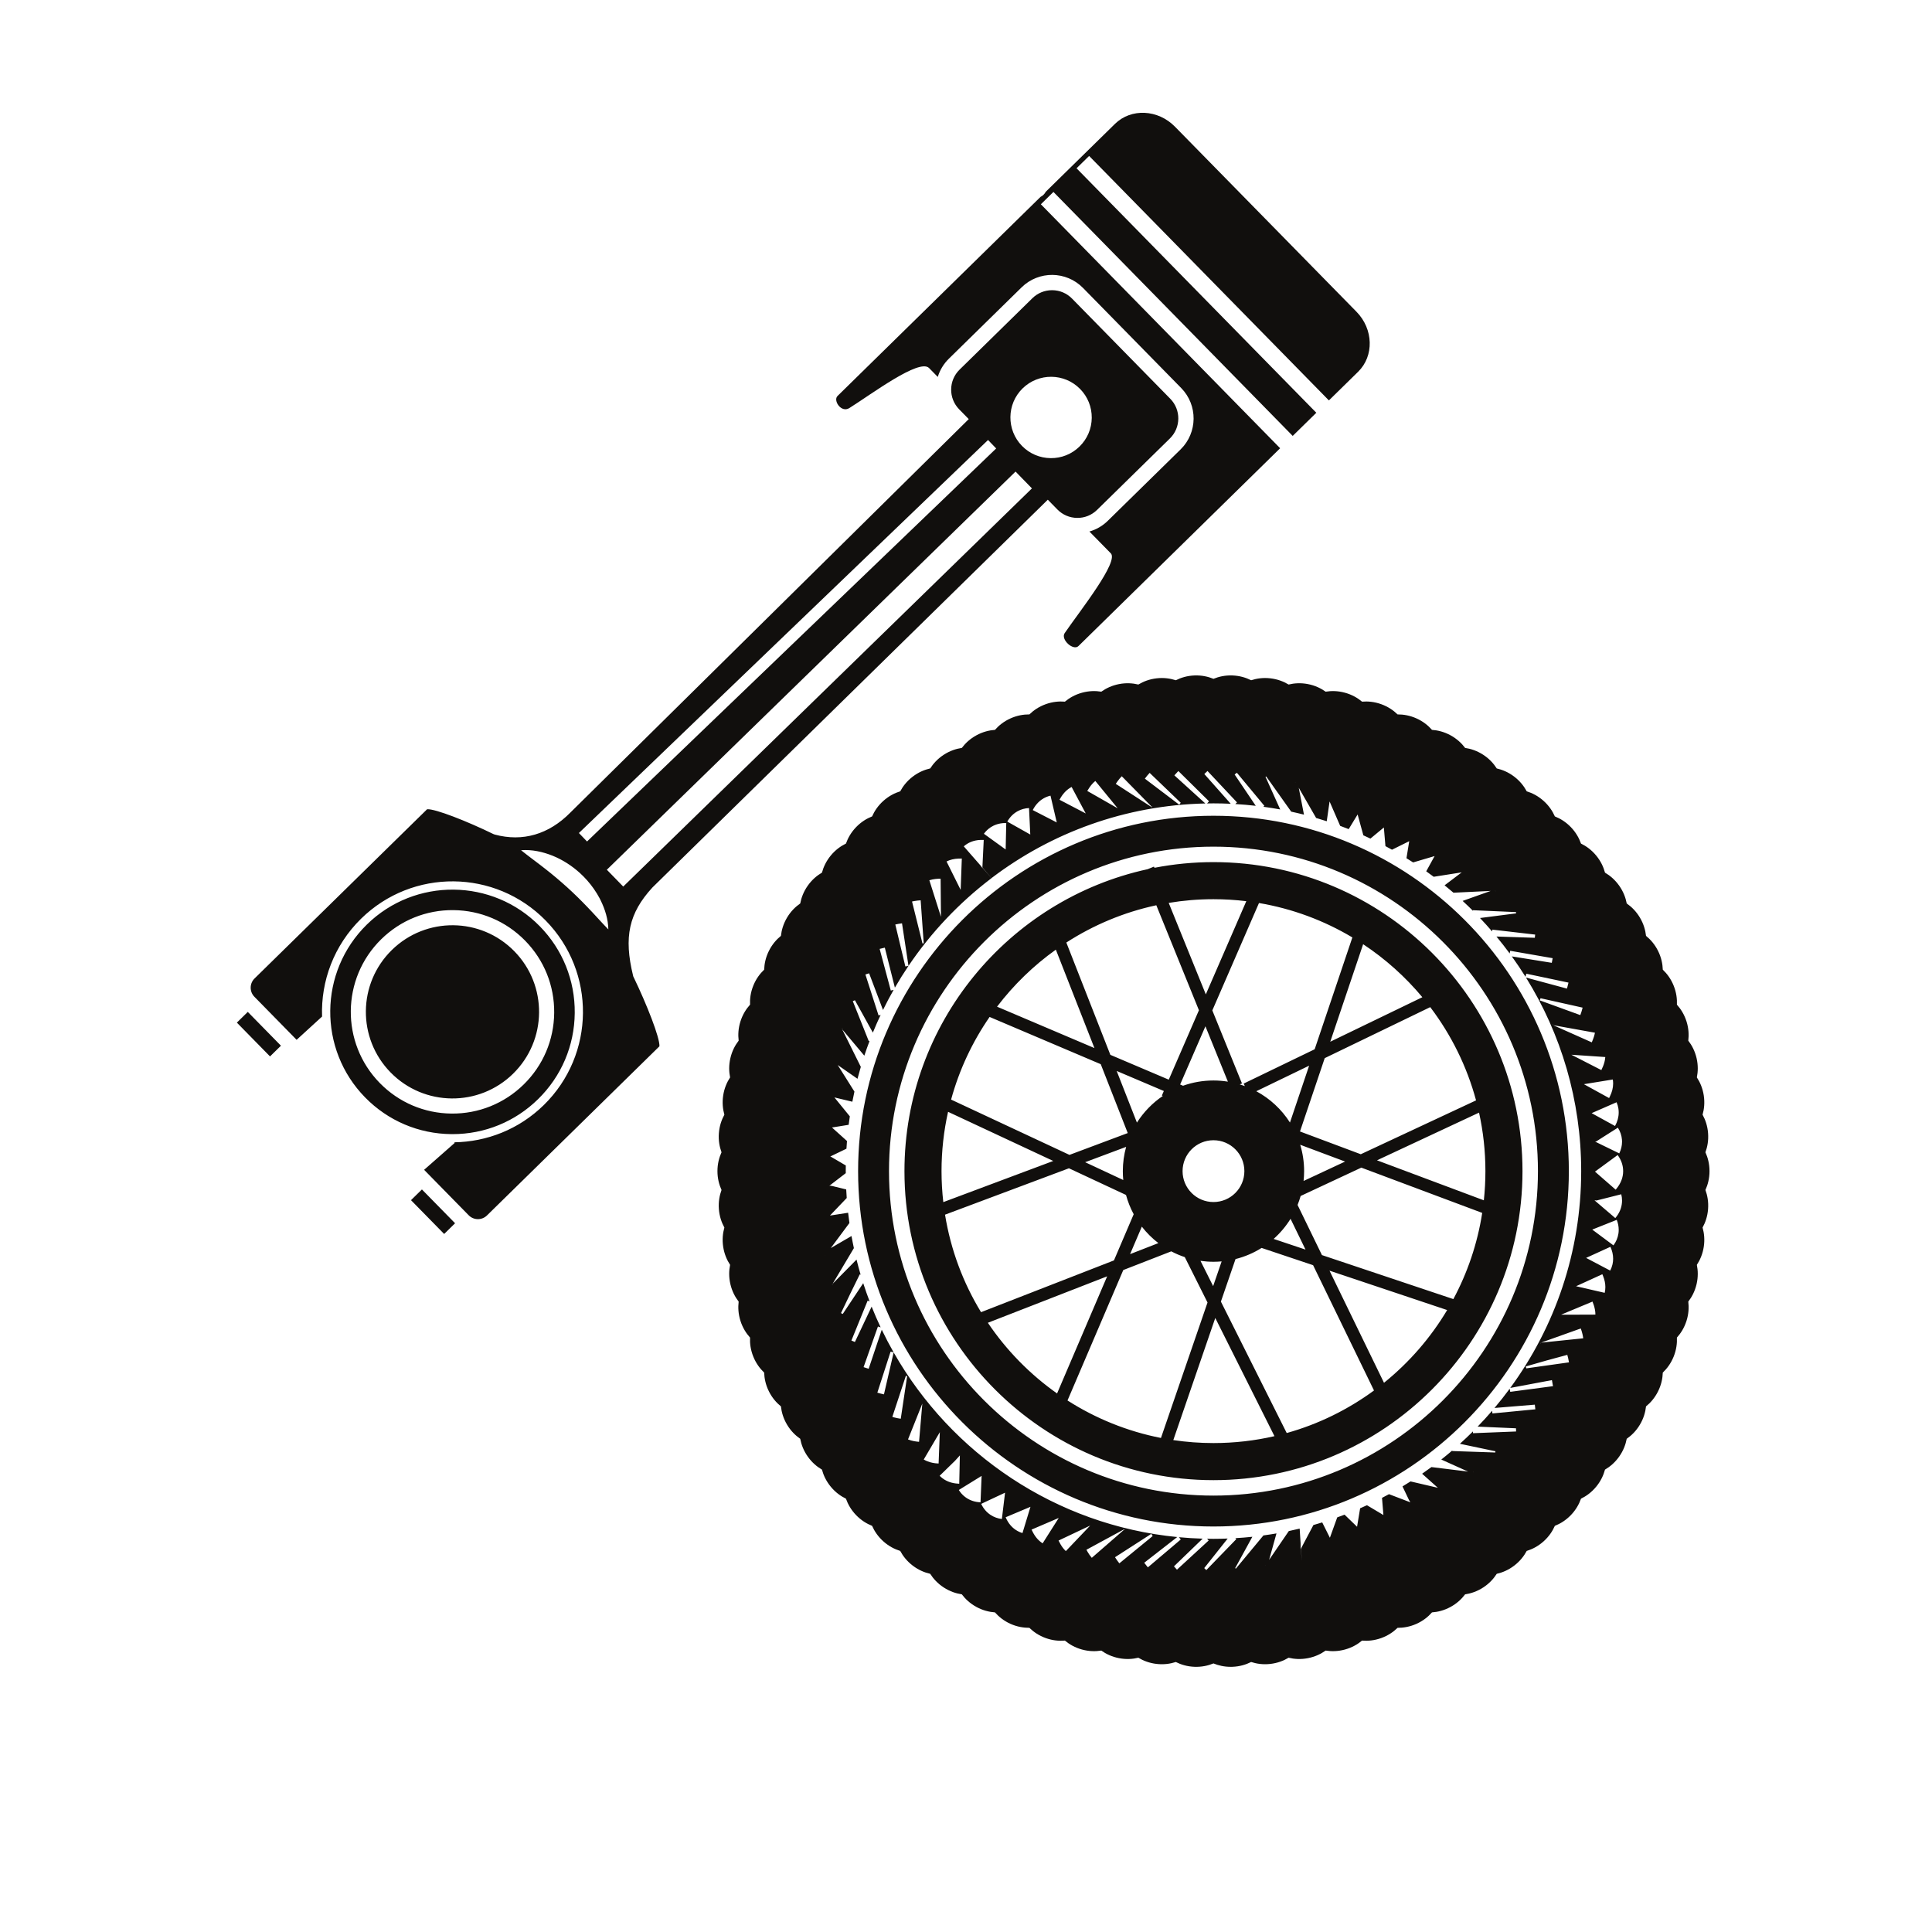 <?xml version="1.0" encoding="UTF-8" standalone="no"?>
<!-- Created with Inkscape (http://www.inkscape.org/) -->

<svg
   version="1.1"
   id="svg16048"
   width="800"
   height="800"
   viewBox="0 0 800 800"
   sodipodi:docname="motorcycle-parts-publicdomainvectors.org.svg"
   inkscape:version="1.2 (dc2aedaf03, 2022-05-15)"
   xmlns:inkscape="http://www.inkscape.org/namespaces/inkscape"
   xmlns:sodipodi="http://sodipodi.sourceforge.net/DTD/sodipodi-0.dtd"
   xmlns="http://www.w3.org/2000/svg"
   xmlns:svg="http://www.w3.org/2000/svg">
  <defs
     id="defs16052">
    <clipPath
       clipPathUnits="userSpaceOnUse"
       id="clipPath16064">
      <path
         d="M 0,600 H 600 V 0 H 0 Z"
         id="path16062" />
    </clipPath>
  </defs>
  <sodipodi:namedview
     id="namedview16050"
     pagecolor="#ffffff"
     bordercolor="#000000"
     borderopacity="0.25"
     inkscape:showpageshadow="2"
     inkscape:pageopacity="0.0"
     inkscape:pagecheckerboard="0"
     inkscape:deskcolor="#d1d1d1"
     showgrid="false"
     inkscape:zoom="1.04625"
     inkscape:cx="400"
     inkscape:cy="400.4779"
     inkscape:window-width="1920"
     inkscape:window-height="1017"
     inkscape:window-x="-8"
     inkscape:window-y="-8"
     inkscape:window-maximized="1"
     inkscape:current-layer="g16056">
    <inkscape:page
       x="0"
       y="0"
       id="page16054"
       width="800"
       height="800" />
  </sodipodi:namedview>
  <g
     id="g16056"
     inkscape:groupmode="layer"
     inkscape:label="Page 1"
     transform="matrix(1.333,0,0,-1.333,0,800)">
    <g
       id="g16058">
      <g
         id="g16060"
         clip-path="url(#clipPath16064)">
        <g
           id="g16066"
           transform="translate(504.21,236.352)">
          <path
             d="m 0,0 c 0,1.77 -0.575,3.451 -1.711,5.002 l -0.382,-0.28 -6.655,-4.873 6.427,-5.609 c 0.08,0.092 0.149,0.187 0.226,0.28 C -0.71,-3.79 0,-1.95 0,0 m -0.346,-9.141 c 0,0.654 -0.082,1.312 -0.244,1.955 l -1.347,-0.339 -6.32,-1.593 -0.65,0.058 0.174,-0.147 0.116,-10e-4 -0.089,-0.022 5.898,-5.04 0.365,-0.313 c 1.235,1.447 1.932,3.064 2.073,4.812 0.016,0.202 0.024,0.41 0.024,0.63 m -1.037,-9.088 c 0,1.041 -0.204,2.083 -0.609,3.099 l -0.909,-0.362 -6.701,-2.665 5.697,-4.243 0.886,-0.66 c 0.824,1.105 1.343,2.328 1.553,3.694 0.055,0.377 0.083,0.76 0.083,1.137 m -1.732,-8.974 c 0,1.228 -0.283,2.473 -0.844,3.698 l -0.262,-0.119 -7.288,-3.328 6.251,-3.293 1.23,-0.647 c 0.318,0.605 0.557,1.246 0.716,1.936 0.131,0.577 0.197,1.165 0.197,1.753 m -2.417,-8.802 c 0,1.132 -0.244,2.265 -0.716,3.442 -0.071,0.179 -0.134,0.357 -0.217,0.54 l -8.168,-3.73 7.698,-1.772 1.201,-0.275 c 0.133,0.584 0.202,1.188 0.202,1.795 m -3.09,-8.56 c -0.002,1.076 -0.218,2.028 -0.472,2.834 -0.142,0.454 -0.294,0.874 -0.433,1.209 l -9.751,-4.068 h 3.961 l 5.378,0.018 z m -3.789,-7.366 c -0.047,0.451 -0.13,0.874 -0.224,1.281 -0.152,0.652 -0.344,1.253 -0.531,1.78 l -12.35,-4.41 12.276,1.264 z m -4.419,-7.468 c -0.007,0.045 -0.016,0.087 -0.023,0.132 -0.129,0.841 -0.334,1.589 -0.502,2.194 l -6.462,-1.751 -6.437,-1.843 c 0.063,-0.223 0.131,-0.443 0.163,-0.597 l 13.149,1.848 z m -147.692,-60.248 9.559,8.317 c 0.066,-0.076 0.135,-0.157 0.195,-0.251 -0.069,0.108 -0.132,0.229 -0.198,0.351 l -11.769,-6.385 c 0.29,-0.536 0.617,-1.096 1.013,-1.658 0.2,-0.284 0.412,-0.567 0.657,-0.847 z m -7.734,2.526 6.686,7.014 -9.823,-4.649 c 0.176,-0.37 0.4,-0.792 0.658,-1.224 0.4,-0.675 0.906,-1.388 1.607,-2.055 z m -7.358,2.632 4.287,6.756 -8.452,-3.624 c 0.098,-0.234 0.218,-0.434 0.327,-0.651 0.786,-1.57 1.804,-2.771 3.122,-3.608 z m -6.582,3.37 2.083,6.845 -7.574,-3.188 -0.135,-0.057 c 0.816,-1.944 2.08,-3.39 3.736,-4.291 0.471,-0.257 0.971,-0.467 1.489,-0.624 z m -6.657,4.233 0.844,6.998 -6.625,-3.104 -0.786,-0.369 c 0.687,-1.466 1.687,-2.632 2.956,-3.456 1.032,-0.674 2.199,-1.092 3.469,-1.246 z m -6.747,4.604 0.309,7.609 -5.932,-3.664 -1.149,-0.709 c 0.521,-0.845 1.177,-1.571 1.957,-2.169 1.353,-1.028 2.963,-1.589 4.791,-1.663 z m -6.848,5.193 c 0.07,-0.004 0.137,-0.012 0.209,-0.013 l 0.191,8.594 0.004,0.198 -1.486,-1.645 -3.924,-3.832 -0.868,-0.847 0.393,-0.377 c 1.456,-1.295 3.3,-1.989 5.481,-2.078 m -7.189,6.339 c 0.362,-0.04 0.695,-0.063 0.99,-0.074 l 0.374,9.726 -4.283,-7.279 -0.708,-1.204 c 1.285,-0.755 2.574,-1.048 3.627,-1.169 m -6.696,6.88 c 0.591,-0.115 1.141,-0.176 1.612,-0.216 l 1.013,11.873 -4.042,-10.126 -0.401,-1.007 c 0.624,-0.25 1.241,-0.412 1.818,-0.524 m -6.155,7.37 c 0.735,-0.202 1.43,-0.319 2.085,-0.417 l 1.986,13.242 c -0.192,0.03 -0.383,0.053 -0.559,0.094 0.051,-0.012 0.099,-0.028 0.145,-0.042 l -4.055,-12.303 -0.136,-0.416 c 0.181,-0.058 0.358,-0.109 0.534,-0.158 m 5.588,160.252 0.109,-0.439 3.125,-12.556 c -0.049,-0.013 -0.1,-0.026 -0.153,-0.032 0.173,0.026 0.361,0.035 0.548,0.047 l -0.951,13.357 c -0.631,-0.045 -1.349,-0.109 -2.111,-0.257 -0.187,-0.036 -0.374,-0.073 -0.567,-0.12 m 5.378,6.605 0.331,-1.041 3.276,-10.318 -0.108,11.846 c -0.471,-0.005 -1.018,-0.022 -1.612,-0.091 -0.594,-0.069 -1.233,-0.189 -1.887,-0.396 m 5.341,5.834 0.619,-1.248 3.766,-7.58 0.357,9.737 c -0.351,0.013 -0.682,0.002 -1.013,-0.012 -1.392,-0.057 -2.618,-0.345 -3.729,-0.897 m -1.722,-18.71 c -0.141,-0.027 -0.225,-0.034 -0.231,-0.034 0.073,0.005 0.152,0.005 0.232,0.006 z m -30.79,-33.241 0.025,-0.049 c 0.088,0.074 0.183,0.15 0.292,0.214 -0.099,-0.058 -0.207,-0.111 -0.317,-0.165 m -2.745,-79.7 c -0.008,0.008 -0.113,0.082 -0.266,0.229 l -0.027,-0.046 c 0.102,-0.06 0.203,-0.118 0.293,-0.183 m -2.443,9.216 0.082,-0.064 c -0.003,0.004 -0.032,0.028 -0.076,0.071 z m 2.356,61.648 0.004,-0.007 c 0.05,0.041 0.079,0.06 0.084,0.064 z m 27.942,-106.147 c -0.081,0.007 -0.16,0.013 -0.237,0.024 0.005,-0.001 0.091,-0.013 0.235,-0.054 z m 54.295,-38.284 -0.013,-0.007 c 0.048,-0.071 0.072,-0.115 0.075,-0.12 z m 6.785,-12.811 10.358,8.485 c -0.131,0.174 -0.252,0.376 -0.38,0.574 l -0.06,0.093 -11.26,-7.246 0.056,-0.088 c 0.335,-0.52 0.751,-1.168 1.286,-1.818 m 45.385,-0.59 0.011,0.019 c -0.104,0.048 -0.161,0.081 -0.165,0.085 0.05,-0.031 0.101,-0.067 0.154,-0.104 m 9.179,1.668 v 0.001 c -0.008,0.003 -0.015,0.007 -0.017,0.007 z m 55.358,27.453 c -0.002,-0.006 -0.018,-0.088 -0.061,-0.223 l 0.029,-0.003 c 0.009,0.077 0.017,0.154 0.032,0.226 m 20.854,39.953 -0.05,-0.018 c 0.041,-0.115 0.083,-0.228 0.114,-0.338 -0.003,0.007 -0.037,0.137 -0.064,0.356 m 3.849,7.679 -0.009,-0.003 0.04,-0.1 c -0.002,0.005 -0.013,0.041 -0.031,0.103 m -182.947,146.555 0.8,-0.913 4.403,-5.033 0.579,-0.758 0.002,0.062 2.682,-3.34 c -9.953,-7.584 -18.631,-16.757 -25.645,-27.145 l -2.011,13.226 -0.25,-0.038 c -0.513,-0.075 -1.153,-0.17 -1.831,-0.332 l 3.119,-13.023 c 0.211,0.05 0.444,0.075 0.674,0.11 l 0.291,0.043 c -1.481,-2.195 -2.886,-4.443 -4.216,-6.743 l -3.126,12.423 c -0.168,-0.043 -0.343,-0.082 -0.516,-0.121 -0.369,-0.084 -0.738,-0.17 -1.092,-0.265 l 3.466,-12.935 c 0.195,0.053 0.399,0.097 0.603,0.143 0.091,0.021 0.181,0.043 0.273,0.065 -1.163,-2.042 -2.263,-4.124 -3.3,-6.243 l -4.314,11.39 c -0.205,-0.076 -0.425,-0.14 -0.646,-0.209 l -0.505,-0.158 4.096,-12.75 0.375,0.118 c 0.088,0.027 0.175,0.057 0.263,0.085 -0.853,-1.812 -1.66,-3.648 -2.418,-5.509 l -5.569,10.054 c -0.193,-0.094 -0.413,-0.172 -0.629,-0.259 l -0.036,-0.014 4.965,-12.437 c 0.082,0.033 0.175,0.07 0.263,0.105 -0.58,-1.522 -1.128,-3.061 -1.644,-4.615 l -6.883,8.193 5.794,-11.667 c -0.363,-1.227 -0.712,-2.46 -1.034,-3.703 l -6.144,4.273 5.193,-8.252 c -0.23,-1.044 -0.446,-2.093 -0.648,-3.146 l -5.571,1.334 4.79,-5.878 c -0.132,-0.873 -0.255,-1.748 -0.366,-2.629 l -5.182,-0.835 4.665,-4.199 c -0.067,-0.792 -0.12,-1.587 -0.168,-2.387 l -4.982,-2.402 -0.007,0.001 0.003,-0.003 -0.099,-0.047 0.181,-0.001 4.707,-2.762 c -0.009,-0.584 -0.022,-1.166 -0.022,-1.754 0,-0.209 0.008,-0.417 0.009,-0.627 l -4.961,-3.814 0.431,-0.105 h -0.568 l -0.088,-0.067 0.822,0.027 4.497,-1.099 c 0.044,-0.891 0.101,-1.779 0.164,-2.665 l -5.216,-5.457 5.646,0.875 c 0.121,-1.065 0.257,-2.126 0.406,-3.184 l -5.791,-7.787 6.432,3.742 c 0.225,-1.261 0.477,-2.511 0.744,-3.757 l -6.604,-11.088 7.428,7.526 c 0.391,-1.581 0.815,-3.149 1.273,-4.701 -0.089,0.043 -0.18,0.087 -0.265,0.13 l -2.946,-6.012 -2.893,-6.039 c 0.206,-0.1 0.415,-0.195 0.598,-0.303 l -0.05,0.032 6.362,9.563 c 0.614,-1.912 1.277,-3.8 1.986,-5.667 -0.087,0.036 -0.173,0.072 -0.261,0.105 l -0.352,0.141 -5.05,-12.401 0.467,-0.187 c 0.214,-0.086 0.431,-0.165 0.627,-0.259 l 5.193,10.979 c 0.868,-2.178 1.805,-4.324 2.8,-6.436 -0.085,0.028 -0.169,0.056 -0.255,0.082 -0.197,0.061 -0.396,0.122 -0.583,0.188 l -4.465,-12.625 c 0.348,-0.124 0.716,-0.239 1.08,-0.353 0.168,-0.051 0.337,-0.104 0.499,-0.157 l 4.07,12.126 c 1.147,-2.389 2.377,-4.73 3.682,-7.024 l -0.279,0.063 c -0.227,0.051 -0.455,0.095 -0.661,0.16 l -4.112,-12.744 c 0.665,-0.215 1.298,-0.359 1.805,-0.473 l 0.248,-0.058 3.011,13.03 c 17.908,-31.465 50.327,-53.641 88.089,-57.355 l -10.247,-7.979 0.265,-0.348 c 0.284,-0.375 0.571,-0.749 0.86,-1.089 l 10.218,8.653 c -0.135,0.162 -0.267,0.342 -0.402,0.519 l -0.15,0.196 c 2.43,-0.227 4.879,-0.381 7.35,-0.453 l -8.911,-8.599 c 0.143,-0.149 0.282,-0.31 0.424,-0.47 0.168,-0.191 0.338,-0.381 0.507,-0.565 l 9.855,9.065 c -0.11,0.122 -0.222,0.247 -0.333,0.373 -0.051,0.057 -0.103,0.111 -0.154,0.168 0.659,-0.012 1.318,-0.025 1.979,-0.025 1.479,0 2.948,0.038 4.413,0.092 l -7.284,-9.181 c 0.168,-0.138 0.331,-0.308 0.498,-0.471 l 0.15,-0.145 9.318,9.617 -0.131,0.129 c -0.052,0.049 -0.12,0.112 -0.176,0.166 1.776,0.104 3.54,0.246 5.292,0.431 l -5.318,-9.701 c -0.062,0.033 -0.125,0.069 -0.188,0.112 0.127,-0.089 0.253,-0.197 0.381,-0.303 l 8.555,10.301 c -0.003,0.003 -0.007,0.005 -0.009,0.008 1.364,0.186 2.721,0.394 4.07,0.628 l -2.288,-8.216 6.12,8.947 c 1.13,0.237 2.254,0.494 3.373,0.761 l 0.295,-4.595 0.003,-1.802 0.102,0.189 0.245,-3.818 -0.205,3.895 3.834,7.246 c 0.916,0.258 1.826,0.528 2.733,0.809 l 2.383,-4.765 2.28,6.329 c 0.761,0.273 1.52,0.556 2.276,0.845 l 3.886,-3.758 0.95,5.738 c 0.711,0.311 1.418,0.628 2.122,0.952 l 5.11,-3.048 -0.433,5.332 c 0.726,0.377 1.451,0.758 2.169,1.151 l 6.536,-2.496 -0.072,0.148 0.087,-0.153 0.091,-0.036 -0.435,0.731 -2.012,4.215 c 0.842,0.506 1.676,1.021 2.504,1.549 l 8.481,-1.98 -4.891,4.369 c 0.975,0.675 1.941,1.363 2.894,2.068 l 11.375,-1.401 -8.31,3.74 c 1.153,0.913 2.288,1.85 3.405,2.806 -0.002,-0.053 -0.005,-0.11 -0.007,-0.163 l 13.384,-0.456 c 0.006,0.189 0.008,0.379 0.028,0.554 -0.007,-0.055 -0.018,-0.11 -0.029,-0.161 l -11,2.313 c 1.383,1.25 2.735,2.534 4.056,3.85 0.003,-0.103 0.003,-0.203 0.007,-0.306 l 0.011,-0.254 13.381,0.533 -0.013,0.302 c -0.01,0.212 -0.021,0.424 -0.021,0.627 l 0.002,0.06 -11.913,0.522 c 1.547,1.598 3.049,3.238 4.501,4.925 0.011,-0.103 0.02,-0.202 0.033,-0.304 0.02,-0.178 0.043,-0.354 0.059,-0.529 l 13.331,1.283 c -0.028,0.276 -0.061,0.56 -0.095,0.843 -0.025,0.204 -0.05,0.407 -0.067,0.604 l -12.528,-1.03 c 1.637,1.937 3.209,3.93 4.715,5.974 l 0.058,-0.301 c 0.045,-0.224 0.094,-0.446 0.123,-0.659 l 13.274,1.759 c -0.065,0.484 -0.16,0.994 -0.261,1.503 l -0.073,0.377 -12.938,-2.427 c 13.844,18.897 22.034,42.186 22.034,67.355 0,22.046 -6.285,42.648 -17.144,60.121 l 12.719,-3.429 0.101,0.362 c 0.14,0.506 0.278,1.015 0.379,1.5 l -13.102,2.762 c -0.045,-0.213 -0.113,-0.434 -0.174,-0.658 l -0.079,-0.287 c -1.35,2.158 -2.767,4.269 -4.252,6.327 l 12.417,-1.996 c 0.032,0.196 0.073,0.397 0.113,0.599 0.056,0.282 0.112,0.562 0.159,0.838 l -13.191,2.297 c -0.03,-0.172 -0.066,-0.348 -0.102,-0.525 -0.02,-0.103 -0.036,-0.204 -0.056,-0.308 -1.322,1.794 -2.693,3.552 -4.114,5.264 l 11.92,-0.392 c 0.007,0.218 0.043,0.45 0.072,0.683 l 0.036,0.309 -13.301,1.543 -0.031,-0.258 c -0.012,-0.09 -0.024,-0.205 -0.034,-0.303 -1.222,1.419 -2.478,2.809 -3.769,4.167 l 11.166,1.437 c 0.008,-0.056 0.016,-0.097 0.015,-0.079 0,0.156 0.008,0.317 0.014,0.479 l -13.378,0.586 c -0.003,-0.06 -0.004,-0.119 -0.006,-0.179 -1.048,1.044 -2.12,2.067 -3.208,3.071 l 8.7,3.098 -11.547,-0.551 c -0.905,0.782 -1.827,1.546 -2.757,2.299 l 5.317,4.018 -8.704,-1.369 c -0.766,0.574 -1.54,1.141 -2.32,1.696 l 2.605,4.735 -6.672,-1.974 c -0.685,0.443 -1.375,0.879 -2.07,1.309 l 0.858,5.291 -5.352,-2.65 c -0.675,0.377 -1.353,0.747 -2.037,1.109 l -0.493,5.8 -4.172,-3.455 c -0.728,0.347 -1.461,0.686 -2.197,1.017 l -1.781,6.476 -2.772,-4.552 c -0.877,0.348 -1.76,0.686 -2.647,1.013 l -3.292,7.58 -0.879,-6.144 c -1.092,0.355 -2.191,0.695 -3.296,1.017 l -5.395,9.366 1.616,-8.333 c -1.325,0.336 -2.661,0.645 -4.003,0.935 0.007,0.005 0.014,0.011 0.022,0.016 l -7.753,10.919 c -0.133,-0.095 -0.262,-0.191 -0.393,-0.269 0.068,0.04 0.136,0.071 0.202,0.102 l 4.546,-10.09 c -1.733,0.318 -3.48,0.595 -5.239,0.836 0.06,0.049 0.132,0.106 0.188,0.153 l 0.142,0.117 -8.558,10.3 -0.16,-0.133 c -0.181,-0.151 -0.356,-0.306 -0.534,-0.432 l 0.009,0.005 6.558,-9.715 c -2.102,0.242 -4.22,0.426 -6.356,0.552 0.061,0.059 0.122,0.112 0.181,0.169 l 0.348,0.336 -9.167,9.76 c -0.174,-0.162 -0.347,-0.331 -0.521,-0.499 -0.155,-0.151 -0.308,-0.304 -0.465,-0.442 l 8.207,-9.245 c -1.779,0.082 -3.568,0.128 -5.368,0.128 -0.66,0 -1.317,-0.013 -1.974,-0.025 l 0.157,0.177 c 0.147,0.167 0.292,0.336 0.44,0.487 l -9.526,9.41 c -0.317,-0.32 -0.634,-0.675 -0.949,-1.031 l -0.287,-0.322 9.615,-8.728 c -24.903,-0.543 -47.862,-9.095 -66.41,-23.175 l -2.84,3.314 0.415,8.537 c -0.058,0.002 -0.109,0 -0.166,0.002 -2.21,0.073 -4.075,-0.476 -5.628,-1.661 z m 6.246,3.914 1.09,-0.788 5.669,-4.095 0.17,7.573 0.016,0.644 -0.263,0.003 c -2.102,0 -3.634,-0.707 -4.563,-1.31 -0.82,-0.535 -1.533,-1.217 -2.119,-2.027 m 7.271,3.78 0.747,-0.42 6.389,-3.596 -0.334,7.038 -0.056,1.189 c -1.258,-0.06 -2.437,-0.384 -3.504,-0.964 -1.352,-0.735 -2.443,-1.827 -3.242,-3.247 m 7.904,3.582 0.129,-0.067 7.333,-3.778 -1.637,6.992 -0.313,1.336 c -0.484,-0.114 -0.958,-0.272 -1.43,-0.48 -1.742,-0.779 -3.115,-2.124 -4.082,-4.003 m 8.661,3.822 c -0.119,-0.199 -0.235,-0.403 -0.347,-0.617 l 8.149,-4.258 -3.764,7.06 -0.626,1.175 c -1.384,-0.736 -2.505,-1.841 -3.412,-3.36 m 9.027,3.298 c -0.292,-0.415 -0.548,-0.818 -0.753,-1.176 l 9.447,-5.388 -6.145,7.508 -0.797,0.974 c -0.746,-0.611 -1.303,-1.279 -1.752,-1.918 m 10.869,-7.804 0.011,-0.007 0.07,0.119 c -0.002,-0.004 -0.029,-0.046 -0.081,-0.112 m -1.629,10.391 c -0.437,-0.527 -0.806,-1.059 -1.137,-1.569 l 11.239,-7.281 c 0.075,0.117 0.147,0.233 0.226,0.336 -0.069,-0.091 -0.146,-0.166 -0.219,-0.239 l -8.876,9.037 -0.507,0.516 c -0.268,-0.264 -0.503,-0.531 -0.726,-0.8 m 7.899,0.044 10.676,-8.082 0.066,0.086 c 0.141,0.188 0.276,0.38 0.399,0.52 l -9.654,9.279 c -0.586,-0.61 -1.052,-1.227 -1.427,-1.723 z m 46.785,-1.063 c -0.055,-0.031 -0.108,-0.063 -0.162,-0.089 0.006,0.003 0.064,0.031 0.172,0.072 z M -39.691,87.1 -39.72,87.099 c 0.034,-0.146 0.044,-0.233 0.045,-0.239 -0.009,0.078 -0.012,0.158 -0.016,0.24 m 17.708,-41.646 0.049,-0.022 c 0.042,0.214 0.086,0.339 0.088,0.346 -0.037,-0.106 -0.088,-0.214 -0.137,-0.324 m 9.262,5.365 -12.94,2.892 c -0.058,-0.21 -0.146,-0.426 -0.235,-0.668 l 12.585,-4.574 c 0.218,0.594 0.485,1.334 0.68,2.173 0.012,0.051 0.026,0.097 0.037,0.149 z m -5.97,-13.324 0.006,-0.004 c 0.022,0.058 0.037,0.09 0.038,0.096 z m 9.098,5.656 -12.127,2.186 11.97,-5.331 c 0.225,0.506 0.461,1.087 0.66,1.721 0.127,0.403 0.242,0.824 0.324,1.274 z m 2.711,-7.618 -9.205,0.627 9.314,-4.77 c 0.165,0.323 0.348,0.73 0.527,1.173 0.323,0.802 0.618,1.768 0.695,2.88 z m 3.668,-7.068 -1.203,-0.194 -7.778,-1.261 7.829,-4.311 c 0.094,0.17 0.163,0.338 0.247,0.507 0.657,1.337 0.999,2.64 1.005,3.962 0.004,0.432 -0.032,0.868 -0.1,1.297 m -0.105,-7.623 -6.472,-2.828 7,-3.846 0.271,-0.148 c 0.754,1.372 1.136,2.789 1.136,4.212 0,0.398 -0.029,0.793 -0.088,1.176 -0.101,0.681 -0.295,1.35 -0.575,1.989 z m 1.678,-7.341 -0.93,-0.592 -5.927,-3.763 h -0.159 l 0.09,-0.044 -0.127,-0.08 0.253,0.018 6.35,-3.096 0.886,-0.431 c 0.571,1.171 0.86,2.394 0.86,3.633 l -0.024,0.615 c -0.105,1.318 -0.532,2.576 -1.272,3.74 M 25.558,-5.853 c 0.621,-1.694 0.993,-3.674 0.822,-5.932 -0.171,-2.258 -0.838,-4.16 -1.708,-5.742 0.491,-1.737 0.712,-3.741 0.369,-5.981 -0.343,-2.242 -1.155,-4.091 -2.146,-5.603 0.358,-1.771 0.424,-3.785 -0.09,-5.993 -0.516,-2.209 -1.467,-3.993 -2.572,-5.424 0.22,-1.792 0.13,-3.81 -0.553,-5.971 -0.684,-2.162 -1.771,-3.865 -2.981,-5.206 0.079,-1.807 -0.164,-3.81 -1.013,-5.913 -0.849,-2.103 -2.063,-3.716 -3.373,-4.96 -0.058,-1.806 -0.457,-3.784 -1.464,-5.815 -1.008,-2.031 -2.343,-3.545 -3.745,-4.686 -0.197,-1.794 -0.746,-3.735 -1.906,-5.682 -1.16,-1.947 -2.605,-3.355 -4.091,-4.384 -0.335,-1.774 -1.03,-3.667 -2.335,-5.519 -1.304,-1.852 -2.853,-3.145 -4.411,-4.057 -0.469,-1.743 -1.307,-3.578 -2.75,-5.323 -1.441,-1.747 -3.084,-2.917 -4.706,-3.708 -0.6,-1.701 -1.575,-3.464 -3.143,-5.096 -1.572,-1.632 -3.299,-2.674 -4.978,-3.34 -0.727,-1.651 -1.835,-3.336 -3.525,-4.843 -1.691,-1.508 -3.492,-2.415 -5.215,-2.95 -0.854,-1.592 -2.086,-3.191 -3.889,-4.566 -1.798,-1.374 -3.662,-2.141 -5.422,-2.544 -0.971,-1.52 -2.322,-3.019 -4.222,-4.251 -1.9,-1.234 -3.819,-1.857 -5.605,-2.123 -1.085,-1.444 -2.546,-2.835 -4.536,-3.92 -1.991,-1.084 -3.951,-1.557 -5.753,-1.686 -1.193,-1.357 -2.757,-2.632 -4.826,-3.561 -2.068,-0.929 -4.097,-1.241 -5.868,-1.241 -1.294,-1.261 -2.954,-2.412 -5.09,-3.18 -2.133,-0.764 -4.143,-0.934 -5.944,-0.783 -1.388,-1.157 -3.13,-2.178 -5.318,-2.776 -2.186,-0.599 -4.204,-0.611 -5.987,-0.323 -1.474,-1.047 -3.291,-1.931 -5.52,-2.36 -2.222,-0.43 -4.235,-0.286 -5.99,0.139 -1.549,-0.932 -3.428,-1.671 -5.681,-1.927 -2.251,-0.257 -4.242,0.04 -5.958,0.597 -1.613,-0.81 -3.539,-1.403 -5.803,-1.489 -0.186,-0.006 -0.37,-0.009 -0.553,-0.009 -2.029,-0.001 -3.809,0.427 -5.341,1.056 -1.669,-0.685 -3.638,-1.13 -5.895,-1.047 -2.262,0.086 -4.189,0.679 -5.802,1.49 -1.718,-0.559 -3.71,-0.853 -5.961,-0.598 -2.252,0.257 -4.13,0.996 -5.679,1.928 -1.755,-0.425 -3.771,-0.569 -5.996,-0.138 -2.225,0.428 -4.041,1.311 -5.513,2.358 -1.783,-0.288 -3.8,-0.277 -5.985,0.323 -2.188,0.598 -3.932,1.619 -5.32,2.777 -1.8,-0.153 -3.811,0.017 -5.944,0.782 -2.135,0.769 -3.794,1.92 -5.089,3.182 -1.809,0.011 -3.799,0.31 -5.869,1.239 -2.069,0.929 -3.634,2.204 -4.827,3.562 -1.801,0.129 -3.763,0.603 -5.755,1.688 -1.989,1.085 -3.451,2.475 -4.535,3.919 -1.786,0.266 -3.706,0.89 -5.608,2.125 -1.9,1.232 -3.249,2.73 -4.22,4.252 -1.76,0.4 -3.624,1.169 -5.424,2.543 -1.8,1.375 -3.032,2.972 -3.885,4.564 -1.724,0.535 -3.525,1.442 -5.215,2.95 -1.691,1.507 -2.797,3.192 -3.526,4.843 -1.677,0.666 -3.405,1.708 -4.975,3.34 -1.57,1.631 -2.546,3.396 -3.146,5.097 -1.623,0.791 -3.264,1.962 -4.707,3.709 -1.441,1.746 -2.279,3.579 -2.748,5.322 -1.558,0.912 -3.105,2.203 -4.409,4.054 -1.307,1.854 -2.003,3.747 -2.338,5.522 -1.485,1.031 -2.93,2.438 -4.091,4.383 -1.159,1.947 -1.708,3.888 -1.905,5.683 -1.402,1.138 -2.735,2.654 -3.743,4.685 -1.007,2.031 -1.405,4.009 -1.465,5.815 -1.309,1.243 -2.524,2.855 -3.372,4.959 -0.849,2.103 -1.094,4.106 -1.013,5.913 -1.211,1.342 -2.297,3.044 -2.982,5.207 -0.683,2.161 -0.772,4.177 -0.553,5.97 -1.103,1.43 -2.055,3.212 -2.57,5.418 -0.514,2.209 -0.448,4.227 -0.092,5.998 -0.989,1.512 -1.8,3.361 -2.144,5.603 -0.343,2.239 -0.123,4.244 0.369,5.98 -0.871,1.582 -1.537,3.485 -1.708,5.743 -0.171,2.258 0.201,4.238 0.822,5.931 -0.747,1.643 -1.267,3.59 -1.267,5.854 0,2.264 0.52,4.212 1.267,5.854 -0.622,1.694 -0.994,3.673 -0.822,5.93 0.17,2.26 0.837,4.163 1.708,5.746 -0.492,1.737 -0.712,3.742 -0.368,5.983 0.343,2.24 1.154,4.089 2.143,5.6 -0.357,1.772 -0.422,3.788 0.093,5.997 0.514,2.208 1.466,3.989 2.57,5.42 -0.22,1.794 -0.131,3.811 0.553,5.973 0.684,2.161 1.77,3.864 2.982,5.206 -0.081,1.804 0.164,3.808 1.012,5.912 0.848,2.102 2.063,3.715 3.373,4.959 0.06,1.807 0.458,3.785 1.466,5.816 1.007,2.032 2.341,3.546 3.742,4.684 0.198,1.796 0.748,3.738 1.907,5.686 1.159,1.945 2.606,3.351 4.09,4.38 0.335,1.775 1.031,3.669 2.337,5.523 1.304,1.851 2.853,3.141 4.41,4.054 0.469,1.742 1.307,3.575 2.748,5.321 1.443,1.748 3.086,2.919 4.709,3.71 0.6,1.702 1.576,3.467 3.147,5.099 1.57,1.63 3.296,2.671 4.974,3.336 0.729,1.653 1.836,3.339 3.528,4.847 1.689,1.506 3.489,2.412 5.212,2.947 0.852,1.592 2.084,3.19 3.886,4.565 1.8,1.373 3.663,2.14 5.423,2.543 0.973,1.521 2.323,3.019 4.223,4.253 1.9,1.233 3.819,1.856 5.604,2.122 1.085,1.445 2.549,2.837 4.541,3.922 1.989,1.084 3.949,1.557 5.75,1.686 1.194,1.356 2.757,2.63 4.824,3.559 2.037,0.914 4,1.24 5.785,1.24 0.028,0 0.056,-10e-4 0.084,-10e-4 1.294,1.262 2.953,2.413 5.086,3.18 2.133,0.766 4.145,0.932 5.947,0.785 1.388,1.158 3.132,2.178 5.319,2.777 2.186,0.6 4.202,0.611 5.987,0.322 1.473,1.047 3.291,1.93 5.517,2.36 2.225,0.429 4.237,0.284 5.991,-0.138 1.55,0.93 3.428,1.669 5.681,1.927 2.249,0.256 4.243,-0.041 5.958,-0.598 1.614,0.81 3.542,1.404 5.806,1.49 2.253,0.083 4.224,-0.363 5.892,-1.048 1.669,0.684 3.627,1.135 5.894,1.048 2.264,-0.086 4.19,-0.68 5.804,-1.49 1.716,0.557 3.706,0.855 5.961,0.598 2.252,-0.258 4.129,-0.997 5.678,-1.928 1.756,0.423 3.769,0.568 5.995,0.138 2.226,-0.429 4.041,-1.312 5.514,-2.359 1.783,0.289 3.802,0.277 5.989,-0.323 2.188,-0.599 3.93,-1.618 5.319,-2.777 1.797,0.151 3.809,-0.018 5.944,-0.784 2.136,-0.767 3.795,-1.917 5.09,-3.18 h 0.085 c 1.783,0 3.745,-0.326 5.781,-1.239 2.068,-0.929 3.634,-2.204 4.825,-3.561 1.802,-0.128 3.762,-0.602 5.753,-1.685 1.99,-1.087 3.453,-2.477 4.539,-3.923 1.784,-0.265 3.702,-0.888 5.603,-2.119 1.902,-1.235 3.254,-2.735 4.224,-4.257 1.76,-0.403 3.625,-1.17 5.425,-2.543 1.801,-1.375 3.034,-2.972 3.886,-4.565 1.723,-0.534 3.524,-1.442 5.215,-2.95 1.69,-1.507 2.796,-3.191 3.524,-4.842 1.679,-0.665 3.404,-1.708 4.976,-3.338 1.57,-1.633 2.545,-3.397 3.146,-5.1 1.624,-0.791 3.266,-1.962 4.708,-3.71 1.443,-1.745 2.28,-3.579 2.748,-5.322 1.559,-0.912 3.108,-2.205 4.412,-4.057 1.306,-1.852 2.001,-3.745 2.335,-5.519 1.484,-1.028 2.929,-2.435 4.089,-4.381 1.159,-1.948 1.709,-3.889 1.906,-5.683 1.401,-1.14 2.735,-2.653 3.743,-4.683 1.007,-2.032 1.406,-4.011 1.464,-5.816 1.312,-1.246 2.528,-2.86 3.374,-4.964 0.849,-2.101 1.093,-4.103 1.012,-5.908 1.211,-1.341 2.297,-3.044 2.981,-5.204 0.683,-2.163 0.772,-4.181 0.553,-5.974 1.105,-1.43 2.056,-3.211 2.571,-5.419 0.514,-2.209 0.448,-4.225 0.091,-5.997 0.991,-1.51 1.801,-3.358 2.145,-5.596 0.344,-2.243 0.122,-4.249 -0.369,-5.986 0.871,-1.582 1.538,-3.486 1.709,-5.745 C 26.551,9.529 26.179,7.549 25.558,5.854 26.305,4.213 26.825,2.264 26.825,0 c 0,-2.264 -0.52,-4.21 -1.267,-5.853 m -234.321,28.08 36.769,-17.179 18.104,6.779 -8.387,21.396 -34.526,14.674 c -5.339,-7.728 -9.424,-16.382 -11.96,-25.67 m 14.273,28.858 30.251,-12.857 -11.985,30.572 c -6.941,-4.956 -13.102,-10.936 -18.266,-17.715 m 21.524,19.926 13.676,-34.886 18.142,-7.711 9.368,21.563 -13.235,32.614 c -10.1,-2.169 -19.537,-6.147 -27.951,-11.58 m 31.799,12.313 11.529,-28.416 12.577,28.949 c -3.345,0.403 -6.748,0.617 -10.201,0.617 -4.735,0 -9.38,-0.397 -13.905,-1.15 m 57.054,-10.73 c -8.773,5.236 -18.569,8.923 -29.011,10.691 l -14.492,-33.359 9.21,-22.699 -0.684,-0.278 c 0.534,-0.16 1.062,-0.336 1.581,-0.528 l -0.373,0.774 22.055,10.66 z m 3.343,-2.102 -10.216,-30.296 28.611,13.83 c -5.288,6.34 -11.488,11.896 -18.395,16.466 m 35.076,-48.513 c -2.866,10.625 -7.755,20.427 -14.231,28.966 L -92.704,35.1 -100.386,12.32 -81.502,5.25 Z m 0.93,-3.803 -31.702,-14.813 33.191,-12.425 c 0.319,2.979 0.487,6 0.487,9.062 0,6.238 -0.686,12.318 -1.976,18.176 m 0.98,-31.148 -37.553,14.061 -18.847,-8.807 c -0.27,-0.95 -0.589,-1.882 -0.954,-2.788 l 7.571,-15.574 40.823,-13.669 c 4.399,8.214 7.483,17.232 8.96,26.777 m -10.887,-30.181 -36.546,12.236 16.927,-34.829 c 7.799,6.295 14.459,13.945 19.619,22.593 m -22.727,-24.986 -18.919,38.928 -15.993,5.356 c -2.47,-1.552 -5.196,-2.732 -8.103,-3.459 l -4.542,-13.213 20.446,-40.828 c 9.885,2.767 19.04,7.293 27.111,13.216 m -30.918,-14.189 -18.387,36.715 -13.038,-37.935 c 4.073,-0.605 8.24,-0.923 12.479,-0.923 6.512,0 12.854,0.741 18.946,2.143 m -64.288,11.086 c 8.722,-5.571 18.532,-9.581 29.031,-11.644 l 14.463,42.08 -7.059,14.096 c -1.458,0.485 -2.861,1.085 -4.203,1.792 l -14.907,-5.807 z m -3.242,2.179 15.558,36.387 -37.058,-14.432 c 5.773,-8.56 13.07,-16.006 21.5,-21.955 M -155.419,0 c 0,2.613 0.363,5.14 1.028,7.539 l -12.732,-4.766 11.84,-5.533 c -0.088,0.909 -0.136,1.829 -0.136,2.76 m 12.13,23.488 0.61,1.404 -14.649,6.226 6.289,-16.043 c 2.086,3.284 4.827,6.11 8.048,8.283 z m 20.506,4.312 -6.977,17.194 -7.856,-18.082 0.871,-0.369 -0.013,-0.031 c 2.967,1.064 6.164,1.646 9.496,1.646 1.526,0 3.021,-0.125 4.479,-0.358 M -117.662,0 c 0,5.302 -4.298,9.6 -9.6,9.6 -5.3,0 -9.598,-4.298 -9.598,-9.6 0,-5.3 4.298,-9.599 9.598,-9.599 5.302,0 9.6,4.299 9.6,9.599 m 20.116,32.76 -16.418,-7.937 c 4.267,-2.291 7.871,-5.652 10.463,-9.723 z M -99.104,0 c 0,-1.031 -0.059,-2.05 -0.167,-3.053 l 12.897,6.027 -13.945,5.221 C -99.531,5.602 -99.104,2.852 -99.104,0 m -9.472,-21.056 9.908,-3.318 -4.648,9.563 c -1.445,-2.33 -3.22,-4.434 -5.26,-6.245 m -22.72,-6.808 3.934,-7.856 2.64,7.682 c -0.837,-0.074 -1.683,-0.118 -2.54,-0.118 -1.37,0 -2.716,0.103 -4.034,0.292 m -21.869,2.084 8.792,3.425 c -1.926,1.477 -3.653,3.197 -5.142,5.113 z m -57.482,12.258 c 1.767,-10.937 5.636,-21.178 11.186,-30.29 l 41.287,16.083 6.134,14.345 c -1.016,1.877 -1.819,3.886 -2.391,5.988 l -17.728,8.283 z m -0.537,3.897 34.155,12.787 -32.676,15.267 c -1.325,-5.935 -2.03,-12.1 -2.03,-18.429 0,-3.253 0.191,-6.465 0.551,-9.625 M -223.253,0 c 0,45.909 32.396,84.387 75.527,93.791 l 1.985,0.804 0.148,-0.365 c 5.937,1.154 12.064,1.763 18.331,1.763 52.931,0 95.993,-43.062 95.993,-95.993 0,-52.929 -43.062,-95.991 -95.993,-95.991 -52.929,0 -95.991,43.062 -95.991,95.991 m 27.055,91.021 -2.841,3.246 -0.001,-0.016 2.682,-3.353 c 0.052,0.041 0.106,0.082 0.16,0.123 M -228.054,0 c 0,-55.576 45.216,-100.791 100.792,-100.791 55.577,0 100.792,45.215 100.792,100.791 0,55.578 -45.215,100.793 -100.792,100.793 -55.576,0 -100.792,-45.215 -100.792,-100.793 m 100.792,110.392 C -66.392,110.392 -16.87,60.87 -16.87,0 c 0,-60.869 -49.522,-110.39 -110.392,-110.39 -60.869,0 -110.39,49.521 -110.39,110.39 0,60.87 49.521,110.392 110.39,110.392 M -386.216,27.353 c 5.91,-6.026 13.813,-9.389 22.254,-9.471 8.406,-0.089 16.406,3.129 22.432,9.037 6.026,5.91 9.39,13.813 9.472,22.254 0.081,8.439 -3.128,16.406 -9.038,22.432 -5.91,6.026 -13.814,9.39 -22.253,9.473 -8.444,0.092 -16.407,-3.128 -22.434,-9.038 h 0.001 c -12.44,-12.2 -12.635,-32.248 -0.434,-44.687 m 22.191,-15.855 c -10.145,0.098 -19.644,4.141 -26.749,11.384 -14.666,14.953 -14.433,39.05 0.521,53.716 v 0 c 14.954,14.665 39.049,14.432 53.715,-0.522 7.104,-7.244 10.963,-16.82 10.864,-26.965 -0.097,-10.146 -4.142,-19.645 -11.386,-26.75 -7.152,-7.015 -16.582,-10.866 -26.586,-10.866 -0.127,0 -0.252,0.001 -0.379,0.003 m 19.206,18.775 c 10.608,10.404 10.773,27.436 0.369,38.044 -10.404,10.607 -27.436,10.772 -38.044,0.368 -10.607,-10.403 -10.772,-27.435 -0.368,-38.043 10.402,-10.607 27.436,-10.773 38.043,-0.369 m 29.583,44.815 c -0.071,3.178 -1.006,6.221 -2.393,9.034 -0.093,0.188 -0.181,0.379 -0.278,0.564 -0.554,1.05 -1.179,2.064 -1.862,3.039 -1.245,1.775 -2.688,3.416 -4.296,4.877 -2.492,2.261 -5.365,4.115 -8.473,5.375 -3.112,1.239 -6.432,1.978 -9.816,1.713 2.638,-2.121 5.134,-3.896 7.501,-5.773 2.376,-1.848 4.611,-3.748 6.791,-5.713 2.179,-1.972 4.277,-4.029 6.354,-6.209 2.11,-2.167 4.107,-4.485 6.472,-6.907 m -9.147,29.943 2.527,-2.631 127.095,122.089 -2.527,2.631 z m 137.822,138.111 v 0 c -4.973,-4.878 -5.052,-12.896 -0.172,-17.87 2.363,-2.41 5.523,-3.755 8.898,-3.788 3.38,-0.038 6.562,1.251 8.972,3.615 2.41,2.363 3.755,5.523 3.788,8.898 0.032,3.375 -1.251,6.562 -3.615,8.971 -4.879,4.975 -12.895,5.053 -17.871,0.174 m 2.907,-31.058 -5.091,5.226 -126.496,-123.235 -0.462,-0.45 5.092,-5.227 0.25,0.244 z M -307.391,60.274 c 4.097,-8.472 8.188,-18.888 8.026,-21.494 l -53.576,-52.547 c -1.578,-1.546 -4.124,-1.526 -5.672,0.055 l -13.851,14.121 9.521,8.372 -0.183,0.177 c 10.066,0.131 20.1,3.976 27.854,11.581 15.983,15.676 16.232,41.341 0.556,57.325 -15.676,15.983 -41.341,16.232 -57.325,0.556 -8.467,-8.305 -12.517,-19.415 -12.124,-30.402 l -7.903,-7.227 -13.125,13.383 c -1.549,1.578 -1.524,4.123 0.055,5.673 l 53.6,52.568 c 2.502,0.191 12.49,-3.751 20.58,-7.703 l 0.426,-0.16 c 8.673,-2.331 16.808,0.042 23.503,6.84 l 123.747,122.218 -2.976,3.033 c -3.366,3.432 -3.312,8.961 0.12,12.327 l 22.622,22.187 c 1.642,1.61 3.805,2.493 6.101,2.493 h 0.088 c 2.327,-0.022 4.507,-0.95 6.137,-2.613 l 30.515,-31.113 c 3.366,-3.431 3.313,-8.96 -0.119,-12.326 l -22.622,-22.188 c -1.662,-1.631 -3.87,-2.527 -6.188,-2.493 -2.329,0.022 -4.508,0.95 -6.139,2.612 l -2.982,3.041 -122.763,-120.402 -0.088,-0.092 c -7.286,-7.947 -8.907,-15.355 -5.984,-27.33 l 0.06,-0.246 z m 67.022,176.766 c 7.006,4.397 21.651,15.408 24.731,12.463 l 2.737,-2.791 c 0.636,2.076 1.778,4.028 3.434,5.652 l 22.622,22.188 c 5.302,5.199 13.849,5.118 19.049,-0.186 l 30.516,-31.113 c 5.2,-5.302 5.118,-13.848 -0.184,-19.049 l -22.623,-22.187 c -1.625,-1.595 -3.584,-2.722 -5.713,-3.331 l 6.546,-6.673 c 2.964,-2.367 -9.54,-18.035 -14.223,-24.874 -1.353,-1.979 2.671,-5.602 4.268,-4.036 l 62.656,61.453 -74.329,75.786 3.907,3.831 74.329,-75.786 7.335,7.194 -74.484,75.943 3.907,3.833 74.484,-75.944 9.077,8.902 c 5.002,4.907 4.773,13.254 -0.512,18.643 l -56.385,57.49 c -5.286,5.389 -13.627,5.78 -18.63,0.874 l -21.503,-21.09 c -0.358,-0.685 -0.92,-1.24 -1.615,-1.584 l -63.073,-61.861 c -1.426,-1.399 1.14,-5.34 3.676,-3.747 m -190.26,-190.903 10.299,-10.502 3.394,3.329 -10.3,10.501 z m 60.261,-54.654 7.523,-7.672 -3.393,-3.33 -10.3,10.501 3.394,3.331 z"
             style="fill:#110f0d;fill-opacity:1;fill-rule:nonzero;stroke:none"
             id="path16068" />
        </g>
      </g>
    </g>
  </g>
</svg>
